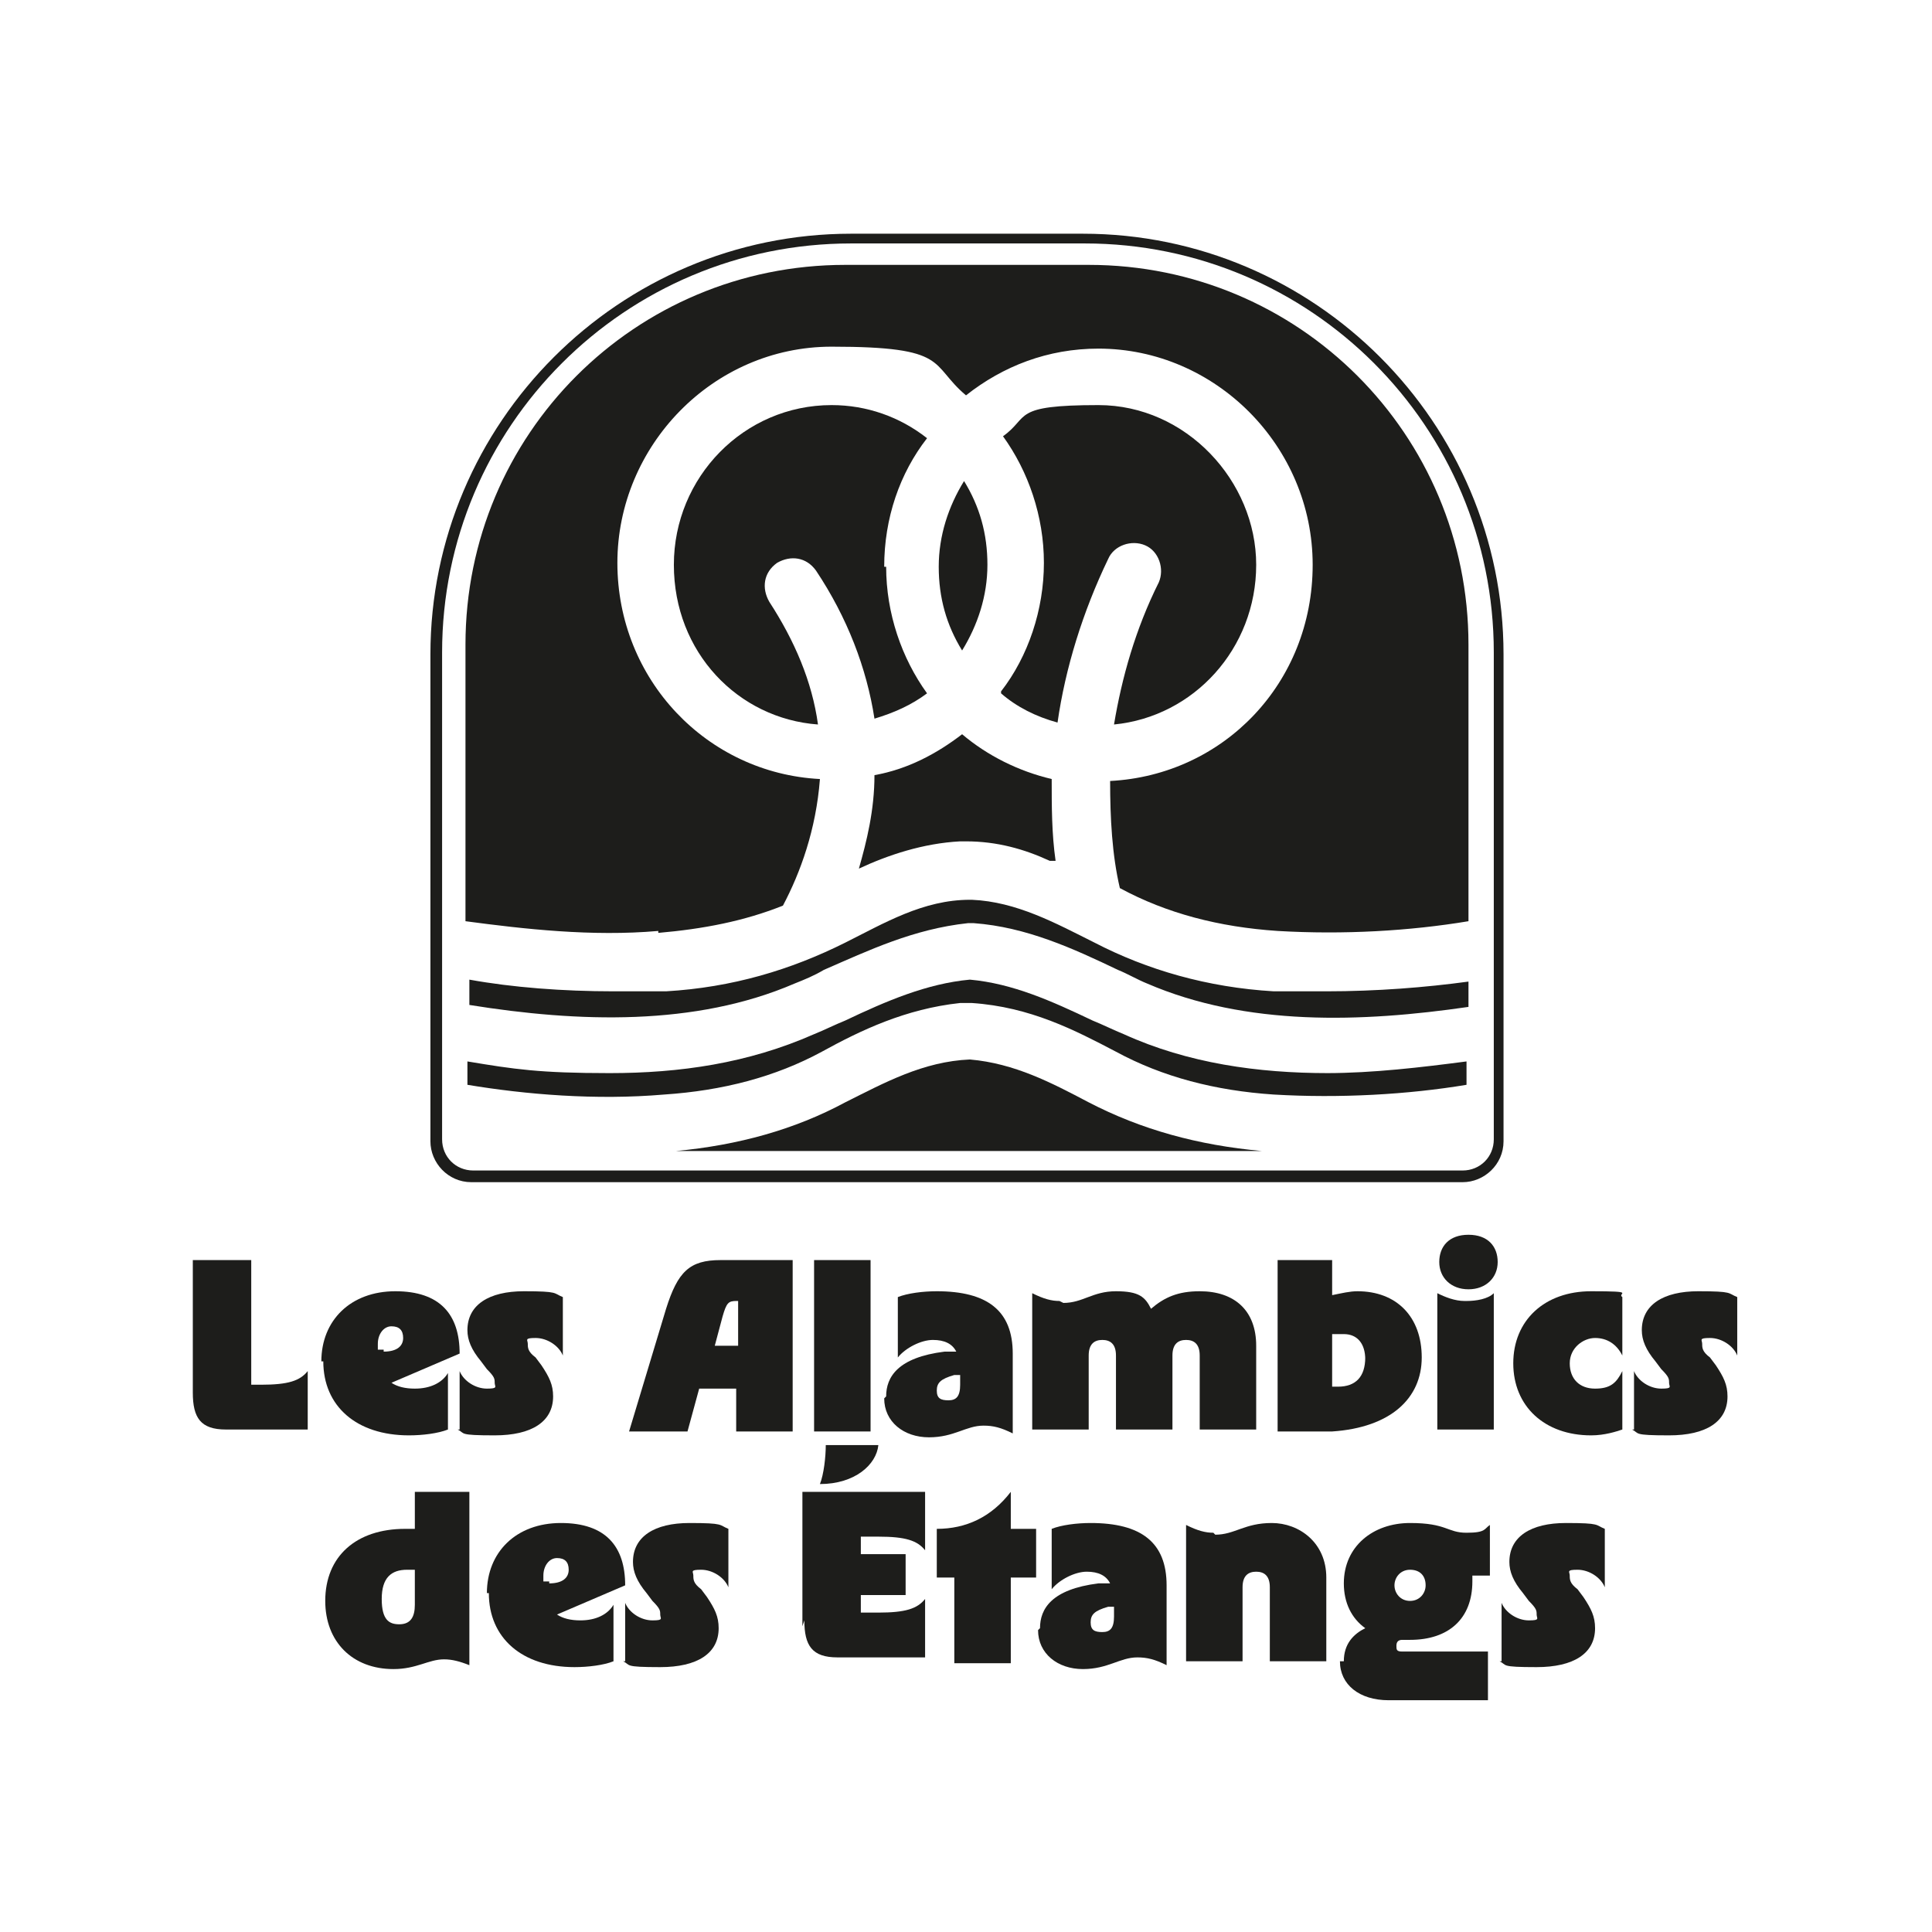 <svg xmlns="http://www.w3.org/2000/svg" xmlns:xlink="http://www.w3.org/1999/xlink" id="Calque_1" viewBox="0 0 99.2 99.2"><defs><style>      .st0 {        fill: none;      }      .st1 {        fill: #1d1d1b;      }      .st2 {        clip-path: url(#clippath);      }    </style><clipPath id="clippath"><rect class="st0" y="0" width="99.2" height="99.2"></rect></clipPath></defs><g class="st2"><path class="st1" d="M9.9,71.6v-6.9h3v6.4h.5c1.4,0,2-.2,2.4-.7v3h-4.2c-1.3,0-1.7-.6-1.7-1.9"></path><path class="st1" d="M16.5,69.9c0-2.1,1.5-3.6,3.8-3.6s3.3,1.2,3.3,3.2l-3.5,1.5c.3.2.7.3,1.2.3.8,0,1.4-.3,1.7-.8v2.9c-.5.2-1.3.3-2,.3-2.7,0-4.4-1.5-4.4-3.8M19.7,69.4c.7,0,1-.3,1-.7s-.2-.6-.6-.6-.7.4-.7.9v.3h.3Z"></path><path class="st1" d="M23.6,73.4v-3c.2.5.8.9,1.4.9s.4-.1.4-.3,0-.3-.4-.7l-.3-.4c-.5-.6-.7-1.1-.7-1.6,0-1.3,1.1-2,2.9-2s1.5.1,2,.3v3c-.2-.5-.8-.9-1.4-.9s-.4.1-.4.3,0,.4.4.7l.3.4c.4.6.6,1,.6,1.6,0,1.3-1.1,2-3,2s-1.5-.1-1.9-.3"></path><path class="st1" d="M37.1,64.7h3.6v8.8h-2.9v-2.2h-1.9l-.6,2.2h-3l1.9-6.3c.6-1.9,1.2-2.5,2.8-2.5M37.9,69.1v-2.3h-.1c-.4,0-.5.1-.7.8l-.4,1.5h1.3Z"></path><rect class="st1" x="41.8" y="64.7" width="2.9" height="8.8"></rect><path class="st1" d="M45.5,71.7c0-1,.6-2,3-2.3h.6c-.2-.4-.6-.6-1.2-.6s-1.4.4-1.8.9v-3.1c.5-.2,1.3-.3,2-.3,2.6,0,3.9,1,3.9,3.2v4.1c-.6-.3-1-.4-1.5-.4-.9,0-1.5.6-2.8.6s-2.3-.8-2.3-2M49.3,71.2v-.6h-.3c-.7.2-.9.4-.9.8s.2.5.6.5.6-.2.6-.8"></path><path class="st1" d="M54.6,66.9c1,0,1.5-.6,2.7-.6s1.5.3,1.8.9c.7-.6,1.4-.9,2.5-.9,1.8,0,2.9,1,2.9,2.8v4.3h-2.9v-3.8c0-.6-.3-.8-.7-.8s-.7.2-.7.8v3.8h-2.9v-3.8c0-.6-.3-.8-.7-.8s-.7.2-.7.8v3.8h-2.9v-7c.6.3,1,.4,1.4.4"></path><path class="st1" d="M65.6,64.7h2.8v1.8c.5-.1.9-.2,1.3-.2,2,0,3.3,1.3,3.3,3.4s-1.6,3.6-4.6,3.8h-2.8c0,.1,0-8.8,0-8.8ZM70.1,69.8c0-.8-.4-1.3-1.1-1.3s-.4,0-.6,0v2.7h.3c.9,0,1.4-.5,1.4-1.5"></path><path class="st1" d="M73.9,64.8c0-.8.5-1.4,1.5-1.4s1.5.6,1.5,1.4-.6,1.4-1.5,1.4-1.5-.6-1.5-1.4M75.3,66.8c.5,0,1.1-.1,1.4-.4v7h-2.9v-7c.4.2.9.4,1.4.4"></path><path class="st1" d="M77.7,70c0-2.2,1.6-3.7,4-3.7s1.3.1,1.6.3v3c-.3-.6-.8-.9-1.4-.9s-1.3.5-1.3,1.3.5,1.3,1.3,1.3,1.1-.3,1.4-.9v3c-.3.1-.9.3-1.6.3-2.4,0-4-1.5-4-3.7"></path><path class="st1" d="M83.9,73.4v-3c.2.5.8.9,1.4.9s.4-.1.4-.3,0-.3-.4-.7l-.3-.4c-.5-.6-.7-1.1-.7-1.6,0-1.3,1.1-2,2.9-2s1.5.1,2,.3v3c-.2-.5-.8-.9-1.4-.9s-.4.1-.4.3,0,.4.4.7l.3.4c.4.6.6,1,.6,1.6,0,1.3-1.1,2-3,2s-1.5-.1-1.9-.3"></path><path class="st1" d="M16.7,82.2c0-2.3,1.6-3.7,4.1-3.7h.5v-1.9h2.8v8.9c-.5-.2-.9-.3-1.3-.3-.8,0-1.4.5-2.6.5-2.1,0-3.5-1.4-3.5-3.5M20.5,83.4c.6,0,.8-.4.8-1v-1.8h-.4c-.8,0-1.3.4-1.3,1.5s.4,1.3.9,1.3"></path><path class="st1" d="M25,81.8c0-2.1,1.5-3.6,3.8-3.6s3.3,1.2,3.3,3.2l-3.5,1.5c.3.2.7.3,1.2.3.8,0,1.4-.3,1.7-.8v2.9c-.5.2-1.3.3-2,.3-2.7,0-4.4-1.5-4.4-3.8M28.2,81.3c.7,0,1-.3,1-.7s-.2-.6-.6-.6-.7.4-.7.9v.3h.3Z"></path><path class="st1" d="M32.1,85.3v-3c.2.5.8.9,1.4.9s.4-.1.4-.3,0-.3-.4-.7l-.3-.4c-.5-.6-.7-1.1-.7-1.6,0-1.3,1.1-2,2.9-2s1.5.1,2,.3v3c-.2-.5-.8-.9-1.4-.9s-.4.1-.4.3,0,.4.4.7l.3.4c.4.6.6,1,.6,1.6,0,1.3-1.1,2-3,2s-1.5-.1-1.9-.3"></path><path class="st1" d="M41.2,83.5v-6.9h6.3v3c-.4-.5-1-.7-2.4-.7h-.9v.9h2.3v2.1h-2.3v.9h.9c1.4,0,2-.2,2.4-.7v3h-4.5c-1.3,0-1.7-.6-1.7-1.9M42.3,74.2h2.8c-.1,1-1.2,2-3,2,.2-.5.3-1.4.3-2"></path><path class="st1" d="M49,81h-.9v-2.5c1.5,0,2.8-.6,3.8-1.9v1.9h1.3v2.5h-1.3v4.4h-2.9v-4.4Z"></path><path class="st1" d="M53.4,83.6c0-1,.6-2,3-2.3h.6c-.2-.4-.6-.6-1.2-.6s-1.4.4-1.8.9v-3.1c.5-.2,1.3-.3,2-.3,2.6,0,3.9,1,3.9,3.2v4.1c-.6-.3-1-.4-1.5-.4-.9,0-1.5.6-2.8.6s-2.3-.8-2.3-2M57.2,83.1v-.6h-.3c-.7.2-.9.4-.9.8s.2.5.6.5.6-.2.6-.8"></path><path class="st1" d="M62.4,78.8c1,0,1.5-.6,2.9-.6s2.8,1,2.8,2.8v4.3h-2.9v-3.8c0-.6-.3-.8-.7-.8s-.7.2-.7.8v3.8h-2.9v-7c.6.3,1,.4,1.4.4"></path><path class="st1" d="M69,85.3c0-.9.5-1.4,1.1-1.7-.7-.5-1.1-1.3-1.1-2.3,0-1.9,1.5-3.1,3.4-3.1s1.9.5,2.9.5.9-.2,1.2-.4v2.6h-.9v.3c0,1.9-1.2,3-3.2,3h-.4c-.2,0-.3.1-.3.3s0,.3.3.3h4.4v2.5h-5.1c-1.5,0-2.5-.8-2.5-2M73.2,81.4c0-.5-.3-.8-.8-.8s-.8.4-.8.8.3.8.8.8.8-.4.8-.8"></path><path class="st1" d="M77.1,85.3v-3c.2.5.8.9,1.4.9s.4-.1.4-.3,0-.3-.4-.7l-.3-.4c-.5-.6-.7-1.1-.7-1.6,0-1.3,1.1-2,2.9-2s1.5.1,2,.3v3c-.2-.5-.8-.9-1.4-.9s-.4.1-.4.3,0,.4.4.7l.3.4c.4.6.6,1,.6,1.6,0,1.3-1.1,2-3,2s-1.5-.1-1.9-.3"></path><path class="st1" d="M68.2,55.1c-3.6,0-7.2-.5-10.5-2-.5-.2-1.1-.5-1.6-.7-2.1-1-4.1-1.9-6.3-2.1,0,0,0,0,0,0-2.2.2-4.3,1.1-6.4,2.1-.5.2-1.1.5-1.6.7-3.4,1.5-6.9,2-10.5,2s-4.9-.2-7.3-.6v1.2c3,.5,6.6.8,10.1.5,3-.2,5.7-.9,8.1-2.2,2-1.1,4.3-2.2,7.1-2.5.1,0,.3,0,.4,0,0,0,0,0,0,0s0,0,0,0c0,0,.1,0,.2,0,3,.2,5.3,1.4,7.4,2.5,2.4,1.3,5.1,2,8.1,2.2,3.4.2,6.9,0,9.9-.5v-1.2c-2.3.3-4.8.6-7.2.6"></path><path class="st1" d="M33.8,47.9c2.3-.2,4.4-.6,6.4-1.4.9-1.7,1.7-3.9,1.9-6.5-5.8-.3-10.4-5.1-10.4-11.1s4.9-11.1,11-11.1,5,.9,6.9,2.5c1.9-1.5,4.2-2.4,6.8-2.4,6,0,11,5,11,11.1s-4.6,10.8-10.4,11.1c0,1.9.1,3.8.5,5.5,0,0,0,0,0,0,2.4,1.3,5.1,2,8.1,2.2,3.4.2,6.8,0,9.8-.5v-14.2c0-10.8-8.7-19.5-19.5-19.5h-12.5c-10.8,0-19.5,8.7-19.5,19.5v14.2c3,.4,6.5.8,9.9.5"></path><path class="st1" d="M54.2,44.2c-.2-1.4-.2-2.8-.2-4.2-1.7-.4-3.3-1.2-4.6-2.3-1.3,1-2.8,1.8-4.5,2.1,0,1.8-.4,3.4-.8,4.8,1.5-.7,3.3-1.3,5.2-1.4,0,0,0,0,0,0,0,0,0,0,.1,0h0s0,0,0,0c0,0,.2,0,.2,0,1.6,0,3,.4,4.3,1,0,0,0,0,0,0"></path><path class="st1" d="M51.4,35.6c.8.7,1.8,1.2,2.9,1.5.4-2.8,1.3-5.7,2.6-8.4.3-.7,1.2-1,1.9-.7.7.3,1,1.2.7,1.9-1.2,2.4-1.9,4.9-2.3,7.3,4.1-.4,7.3-3.9,7.3-8.2s-3.6-8.2-8.1-8.2-3.5.6-4.9,1.6c1.3,1.8,2.1,4.1,2.1,6.5s-.8,4.8-2.2,6.6"></path><path class="st1" d="M68.1,50.9c-.9,0-1.8,0-2.7,0-3.4-.2-6.5-1.1-9.2-2.5-2-1-4-2.1-6.3-2.2,0,0,0,0-.1,0-2.4,0-4.4,1.2-6.4,2.2-2.8,1.4-5.8,2.3-9.2,2.5-.9,0-1.8,0-2.7,0-2.6,0-5.2-.2-7.4-.6v1.3c5.6.9,11.6,1.1,16.7-1.1.5-.2,1-.4,1.5-.7,2.3-1,4.6-2.1,7.4-2.4,0,0,0,0,0,0,0,0,0,0,0,0,.1,0,.2,0,.3,0,2.7.2,5.1,1.3,7.4,2.4.5.2,1,.5,1.5.7,5.1,2.2,11,2,16.5,1.2v-1.3c-2.2.3-4.7.5-7.3.5"></path><path class="st1" d="M49.4,33.4c.8-1.3,1.3-2.8,1.3-4.4s-.4-3-1.2-4.3c-.8,1.3-1.3,2.8-1.3,4.4s.4,3,1.2,4.3"></path><path class="st1" d="M49.8,54.4c-2.4.1-4.4,1.2-6.4,2.2-2.6,1.4-5.5,2.2-8.7,2.5h30.1c-3.3-.3-6.2-1.1-8.9-2.5-1.9-1-3.8-2-6.1-2.2"></path><path class="st1" d="M45.4,29.1c0-2.5.8-4.8,2.2-6.6-1.4-1.1-3.1-1.7-4.9-1.7-4.5,0-8.1,3.7-8.1,8.2s3.3,7.9,7.4,8.2c-.3-2.2-1.2-4.3-2.5-6.3-.4-.7-.3-1.5.4-2,.7-.4,1.5-.3,2,.4,1.6,2.4,2.6,5,3,7.6,1-.3,1.9-.7,2.7-1.3-1.3-1.8-2.1-4.1-2.1-6.5"></path><path class="st1" d="M75,60.7H24.2c-1.2,0-2.1-1-2.1-2.1v-25c0-11.9,9.7-21.6,21.6-21.6h11.9c11.9,0,21.6,9.7,21.6,21.6v25c0,1.2-1,2.1-2.1,2.1M43.7,12.5c-11.6,0-21,9.4-21,21v25c0,.9.7,1.6,1.6,1.6h50.8c.9,0,1.6-.7,1.6-1.6v-25c0-11.6-9.4-21-21-21h-11.9Z"></path></g></svg>